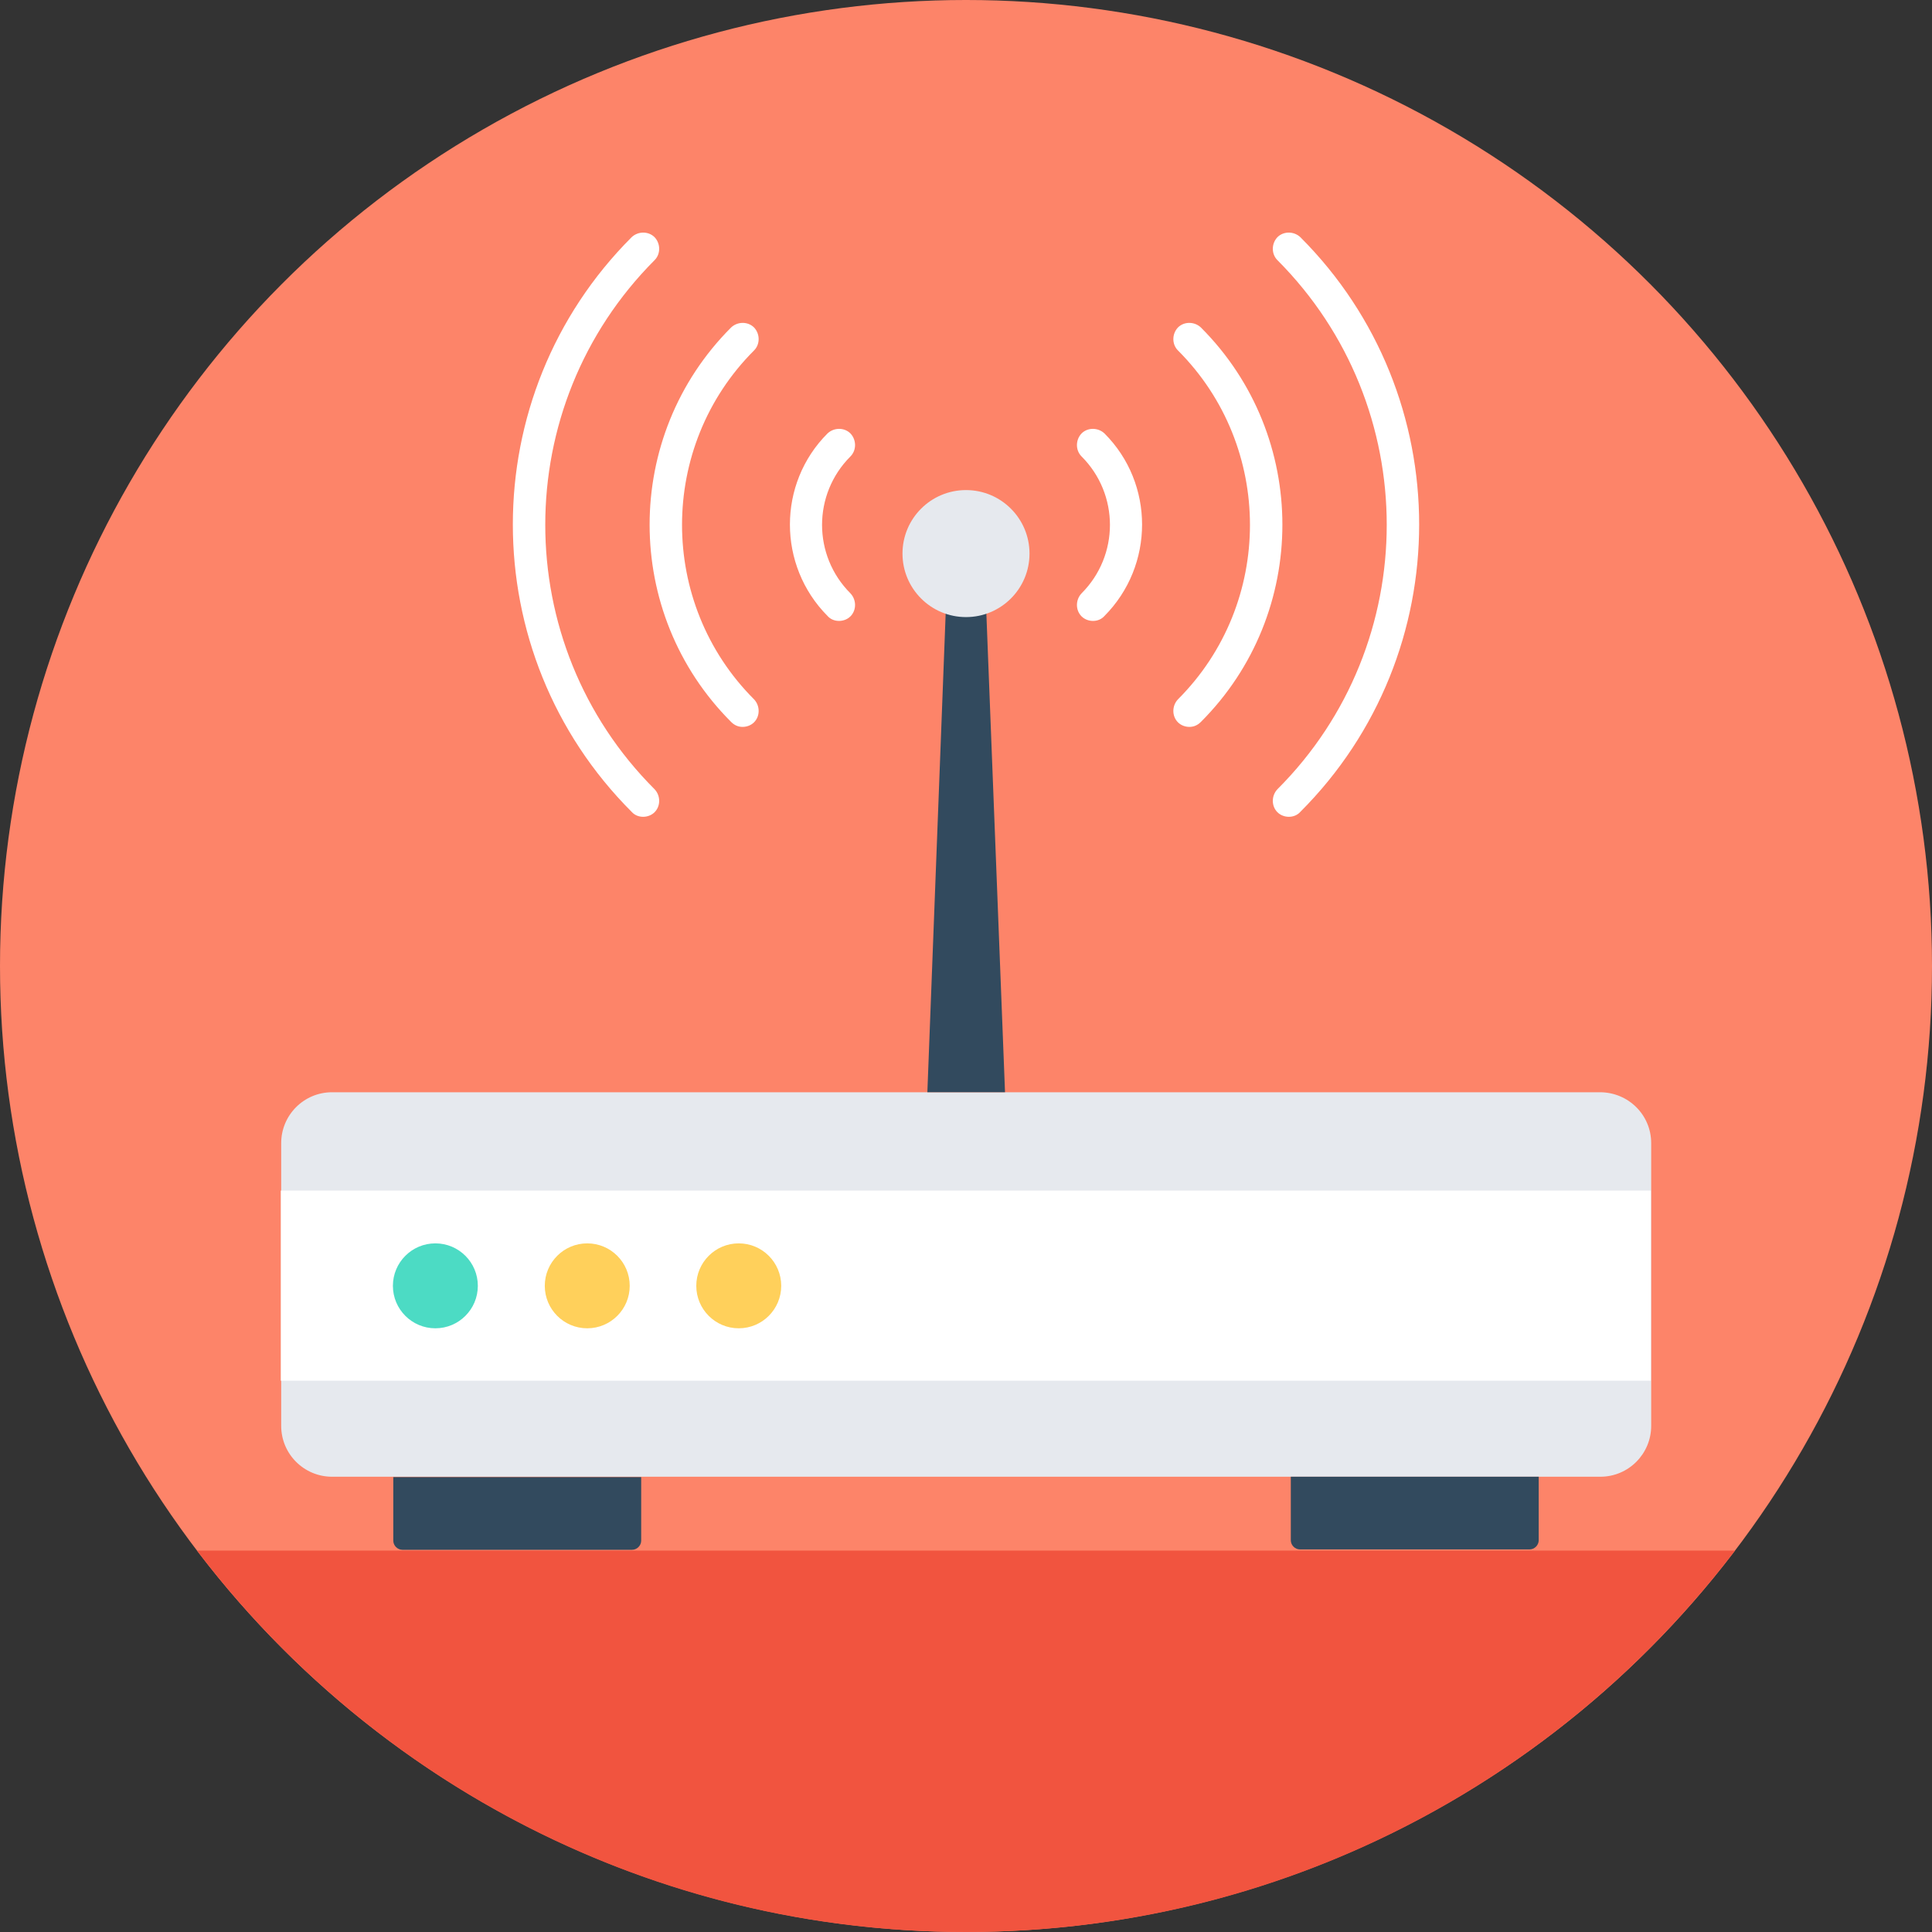 <?xml version="1.0" encoding="iso-8859-1"?>
<!-- Uploaded to: SVG Repo, www.svgrepo.com, Generator: SVG Repo Mixer Tools -->
<svg version="1.1" id="Layer_1" xmlns="http://www.w3.org/2000/svg" xmlns:xlink="http://www.w3.org/1999/xlink" 
	 viewBox="0 0 505 505" xml:space="preserve">
<rect x="0" y="0" width="505" height="505" fill="#333333" stroke="none"/>
<circle style="fill:#FD8469;" cx="252.5" cy="252.5" r="252.5"/>
<path style="fill:#F1543F;" d="M51.5,405.3c46.1,60.6,119,99.7,201,99.7s154.9-39.1,201-99.7H51.5z"/>
<path style="fill:#E6E9EE;" d="M418.2,285.5H86.8c-7.4,0-13.3,6-13.3,13.3v73.9c0,7.4,6,13.3,13.3,13.3h331.5
	c7.4,0,13.3-6,13.3-13.3v-73.9C431.6,291.4,425.6,285.5,418.2,285.5z"/>
<rect x="73.4" y="311.2" style="fill:#FFFFFF;" width="358.1" height="49.7"/>
<g>
	<path style="fill:#324A5E;" d="M102.8,402.7c0,1.3,1.1,2.4,2.4,2.4h60c1.3,0,2.4-1.1,2.4-2.4v-16.6h-64.8V402.7z"/>
	<path style="fill:#324A5E;" d="M337.4,386v16.6c0,1.3,1.1,2.4,2.4,2.4h60c1.3,0,2.4-1.1,2.4-2.4V386H337.4z"/>
	<path style="fill:#324A5E;" d="M257.4,149.5c-0.1-2.7-2.3-4.8-4.9-4.8c-2.7,0-4.9,2.1-4.9,4.8l-5.2,136h20.3L257.4,149.5z"/>
</g>
<g>
	<path style="fill:#FFFFFF;" d="M336.9,213.5c-1.1,0-2.2-0.4-3-1.2c-1.6-1.6-1.6-4.3,0-6c38.1-38.1,38.1-100.1,0-138.3
		c-1.6-1.6-1.6-4.3,0-6c1.6-1.6,4.3-1.6,6,0c41.4,41.4,41.4,108.8,0,150.2C339.1,213.1,338,213.5,336.9,213.5z"/>
	<path style="fill:#FFFFFF;" d="M310.9,190c-1.1,0-2.2-0.4-3-1.2c-1.6-1.6-1.6-4.3,0-6c25.1-25.1,25.1-66.1,0-91.2
		c-1.6-1.6-1.6-4.3,0-6c1.6-1.6,4.3-1.6,6,0c28.4,28.4,28.4,74.7,0,103.1C313,189.6,312,190,310.9,190z"/>
	<path style="fill:#FFFFFF;" d="M285.7,162.3c-1.1,0-2.2-0.4-3-1.2c-1.6-1.6-1.6-4.3,0-6c9.9-9.9,9.9-25.9,0-35.8
		c-1.6-1.6-1.6-4.3,0-6c1.6-1.6,4.3-1.6,6,0c13.1,13.1,13.1,34.5,0,47.7C287.9,161.9,286.8,162.3,285.7,162.3z"/>
	<path style="fill:#FFFFFF;" d="M168.1,213.5c1.1,0,2.2-0.4,3-1.2c1.6-1.6,1.6-4.3,0-6C133,168.2,133,106.2,171.1,68
		c1.6-1.6,1.6-4.3,0-6c-1.6-1.6-4.3-1.6-6,0c-41.4,41.4-41.4,108.8,0,150.2C165.9,213.1,167,213.5,168.1,213.5z"/>
	<path style="fill:#FFFFFF;" d="M194.1,190c1.1,0,2.2-0.4,3-1.2c1.6-1.6,1.6-4.3,0-6c-25.1-25.1-25.1-66.1,0-91.2
		c1.6-1.6,1.6-4.3,0-6c-1.6-1.6-4.3-1.6-6,0c-28.4,28.4-28.4,74.7,0,103.1C192,189.6,193,190,194.1,190z"/>
	<path style="fill:#FFFFFF;" d="M219.3,162.3c1.1,0,2.2-0.4,3-1.2c1.6-1.6,1.6-4.3,0-6c-9.9-9.9-9.9-25.9,0-35.8
		c1.6-1.6,1.6-4.3,0-6c-1.6-1.6-4.3-1.6-6,0c-13.1,13.1-13.1,34.5,0,47.7C217.1,161.9,218.2,162.3,219.3,162.3z"/>
</g>
<g>
	<circle style="fill:#FFD05B;" cx="153.5" cy="336.1" r="11.1"/>
	<circle style="fill:#FFD05B;" cx="193.1" cy="336.1" r="11.1"/>
</g>
<circle style="fill:#4CDBC4;" cx="113.8" cy="336.1" r="11.1"/>
<circle style="fill:#E6E9EE;" cx="252.5" cy="144.7" r="16.6"/>
</svg>